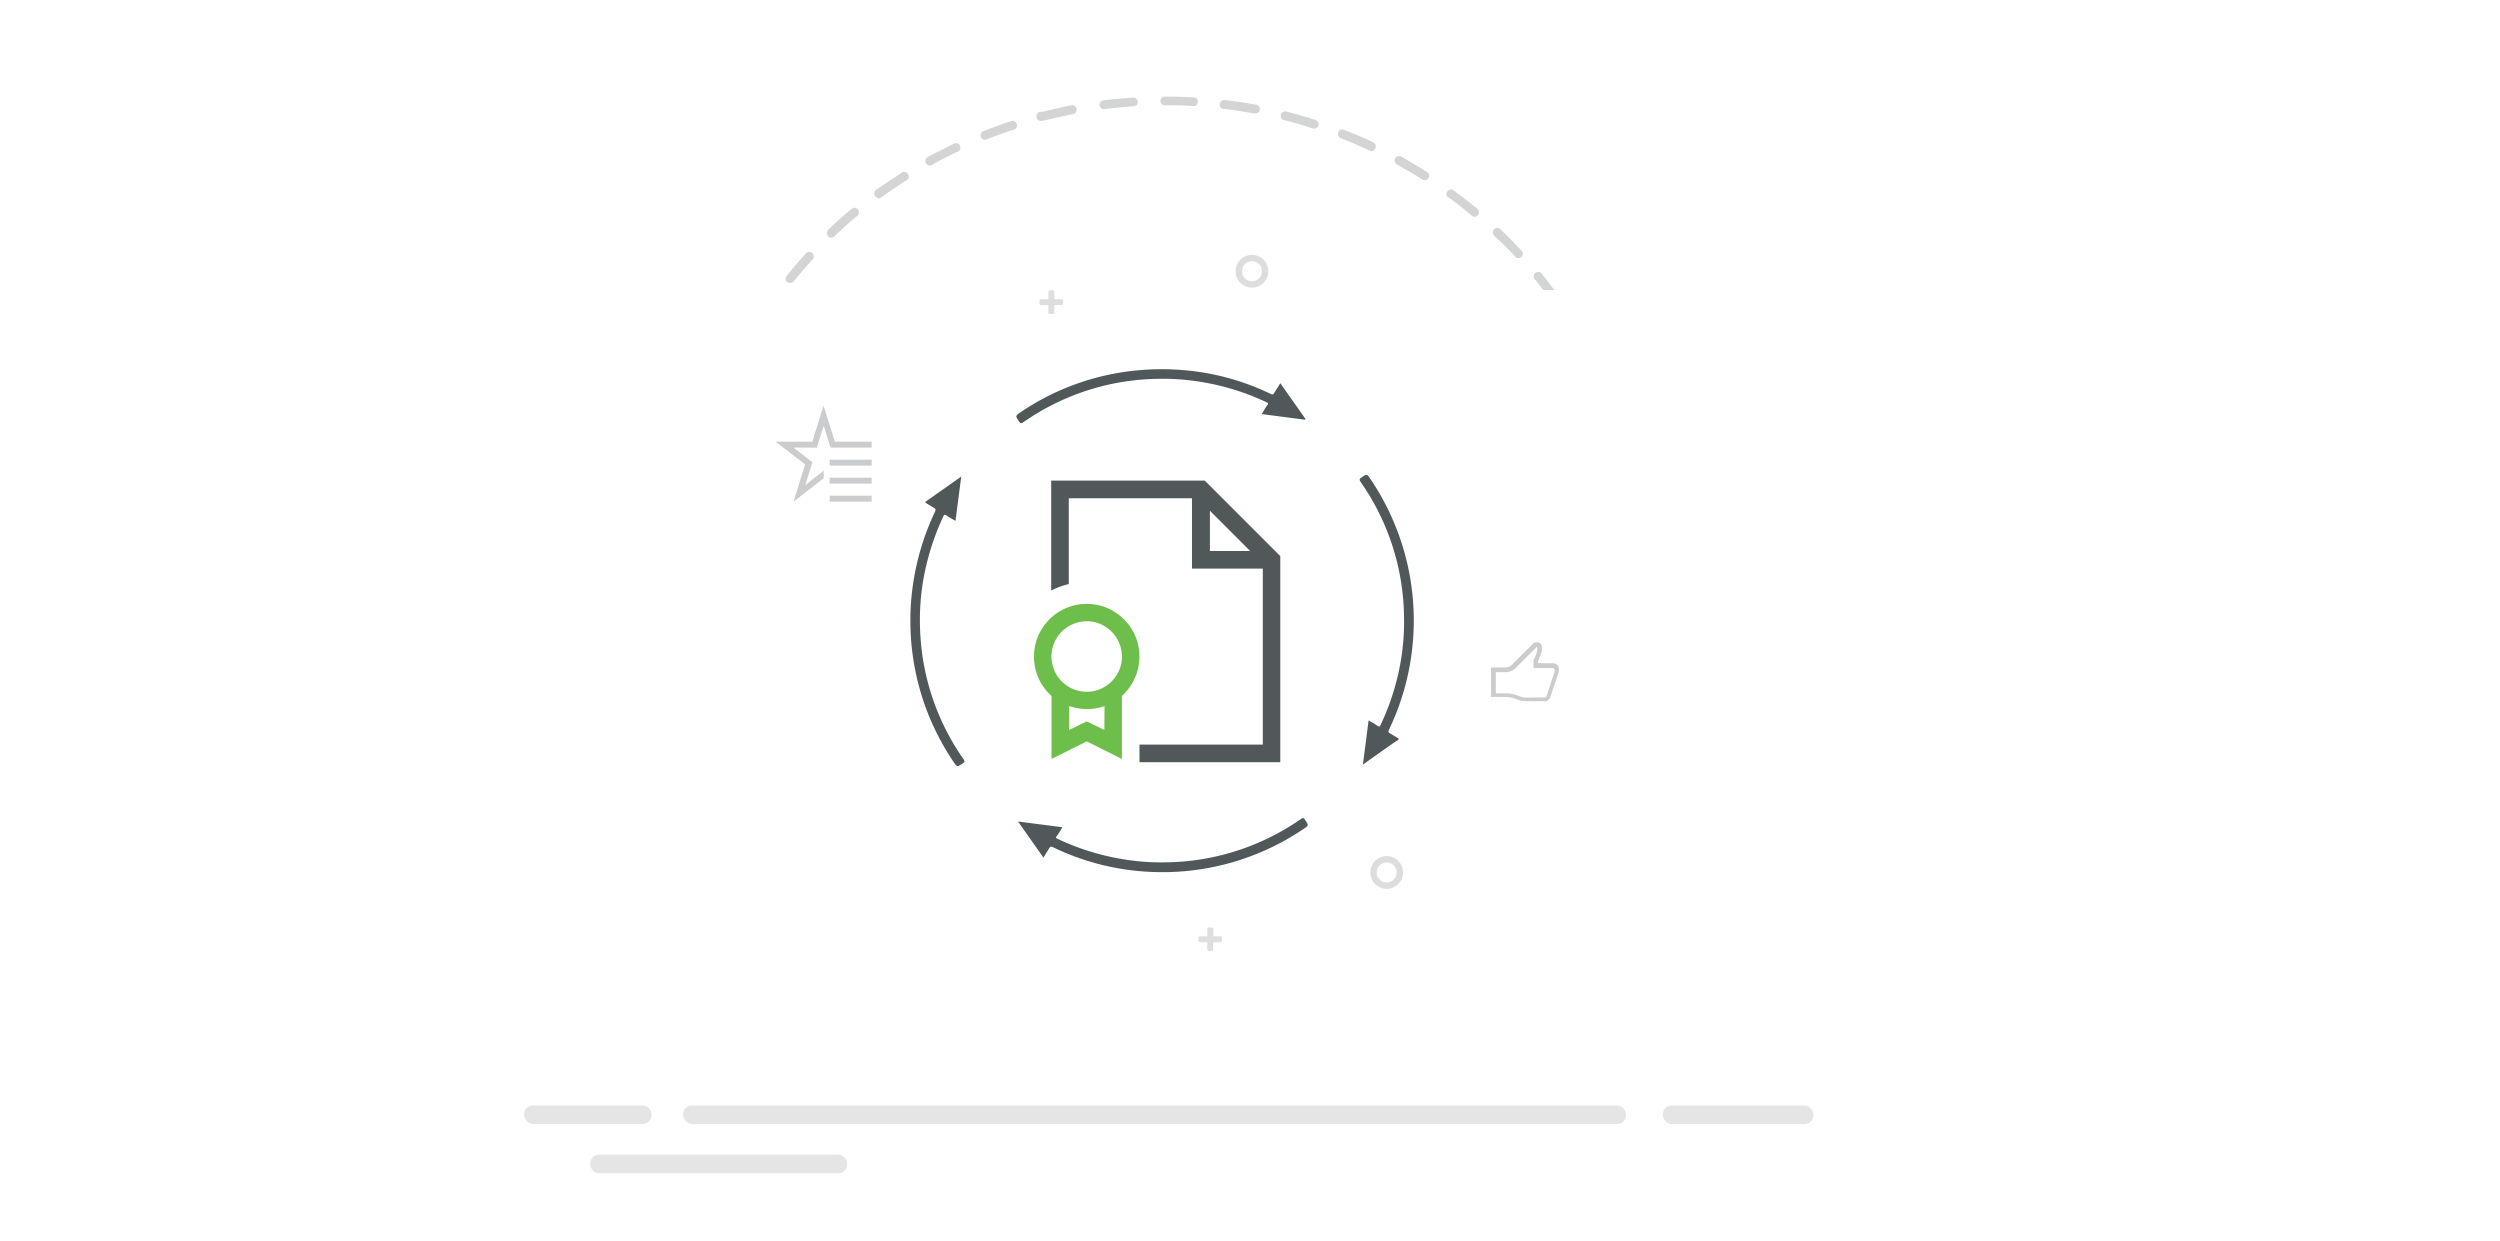 <svg id="b53abfaa-388e-454e-8804-e7ff255200d7" data-name="Layer 1" xmlns="http://www.w3.org/2000/svg" viewBox="0 0 293 145.5"><defs><style>.ed5cffee-ecd3-4fb8-8e94-4e60fdd33c38{opacity:0.5;}.a4e7447a-5637-43ea-a710-c981d0f20d21{fill:#cbccce;}.bea0cce2-46e2-431b-b023-5b8af76500b0{fill:#d3d4d4;}.a0ef717e-f507-4b93-a6e6-e689ace9d22b,.e03cad0d-dc02-4a67-8a2d-1384da397c22{opacity:0.9;}.e03cad0d-dc02-4a67-8a2d-1384da397c22,.fb6153dd-4437-4064-9492-d29a69011f67{fill:#3d4647;}.b7066e7e-06a8-4f76-9154-ec3d584db980{fill:#6ebe4c;}.a60679ce-c5a0-42a5-b987-f7c6327d0519,.b73598a1-7e80-411a-a8b5-590845b07cb6{fill:none;}.b73598a1-7e80-411a-a8b5-590845b07cb6{stroke:#231f20;stroke-miterlimit:10;stroke-width:0.75px;opacity:0.15;}.aa2552c4-2b06-4d6d-bda5-1c89dba6683a{opacity:0.15;}.ae99c670-1cf6-406f-bad9-ebd172c09117{fill:#231f20;}</style></defs><g class="ed5cffee-ecd3-4fb8-8e94-4e60fdd33c38"><rect class="a4e7447a-5637-43ea-a710-c981d0f20d21" x="80.06" y="129.56" width="110.51" height="2.18" rx="1.02"/></g><g class="ed5cffee-ecd3-4fb8-8e94-4e60fdd33c38"><rect class="a4e7447a-5637-43ea-a710-c981d0f20d21" x="194.89" y="129.56" width="17.64" height="2.18" rx="1.02"/></g><g class="ed5cffee-ecd3-4fb8-8e94-4e60fdd33c38"><rect class="a4e7447a-5637-43ea-a710-c981d0f20d21" x="69.17" y="135.33" width="30.11" height="2.18" rx="1.02"/></g><g class="ed5cffee-ecd3-4fb8-8e94-4e60fdd33c38"><rect class="a4e7447a-5637-43ea-a710-c981d0f20d21" x="61.43" y="129.56" width="14.93" height="2.18" rx="1.02"/></g><path class="bea0cce2-46e2-431b-b023-5b8af76500b0" d="M129.27,12.8h.06c1.17-.15,2.36-.26,3.54-.34a.52.52,0,0,0,.48-.54.54.54,0,0,0-.54-.48c-1.2.07-2.41.19-3.62.34a.53.53,0,0,0,.07,1Z"/><path class="bea0cce2-46e2-431b-b023-5b8af76500b0" d="M122.24,14.13h.13c1.15-.29,2.31-.53,3.47-.77a.53.53,0,0,0,.3-.7.55.55,0,0,0-.49-.34h0c-1.19.24-2.38.54-3.54.79a.54.54,0,0,0-.25,1.05.5.5,0,0,0,.38-.05Z"/><path class="bea0cce2-46e2-431b-b023-5b8af76500b0" d="M136.42,12.34h.1c1.15,0,2.31,0,3.45.1h0a.53.53,0,0,0,.41-.63h0a.48.48,0,0,0-.36-.39h0c-1.16-.07-2.35-.1-3.52-.1h-.1a.53.53,0,0,0-.38.63v0a.54.54,0,0,0,.38.38Z"/><path class="bea0cce2-46e2-431b-b023-5b8af76500b0" d="M115.41,16.35a.31.31,0,0,0,.19,0c1.07-.43,2.22-.84,3.34-1.2a.54.54,0,0,0,.17-.74.55.55,0,0,0-.49-.25h0c-1.14.37-2.29.79-3.41,1.23a.55.55,0,0,0-.22.72h0a.5.5,0,0,0,.42.28Z"/><path class="bea0cce2-46e2-431b-b023-5b8af76500b0" d="M97.4,27.87a.5.5,0,0,0,.35-.14c.85-.81,1.74-1.61,2.64-2.37a.53.53,0,0,0,.21-.73.55.55,0,0,0-.58-.27.76.76,0,0,0-.23.17h-.06c-.92.77-1.82,1.58-2.68,2.41a.56.56,0,0,0,0,.73A.53.53,0,0,0,97.4,27.87Z"/><path class="bea0cce2-46e2-431b-b023-5b8af76500b0" d="M108.94,19.41a.4.4,0,0,0,.24-.07c1-.57,2.07-1.11,3.16-1.61a.52.52,0,0,0,.11-.74.53.53,0,0,0-.55-.2h0c-1.07.54-2.14,1.07-3.22,1.64a.54.54,0,0,0-.13.75A.59.59,0,0,0,108.94,19.41Z"/><path class="bea0cce2-46e2-431b-b023-5b8af76500b0" d="M143.48,12.76c1.17.15,2.35.33,3.51.54h.1a.52.52,0,0,0,.56-.47.52.52,0,0,0-.47-.56c-1.18-.22-2.38-.41-3.57-.54a.54.54,0,0,0-.64.41.52.52,0,0,0,.26.59A.54.54,0,0,0,143.48,12.76Z"/><path class="bea0cce2-46e2-431b-b023-5b8af76500b0" d="M102.91,23.27a.51.51,0,0,0,.3-.1c1-.7,2-1.37,2.93-2a.52.52,0,0,0,.34-.66.54.54,0,0,0-.68-.34,1,1,0,0,0-.19.12h0c-1,.65-2,1.34-3,2a.54.54,0,0,0,0,.75h0a.54.54,0,0,0,.35.18Z"/><path class="bea0cce2-46e2-431b-b023-5b8af76500b0" d="M92.57,33.15A.51.51,0,0,0,93,33c.74-.91,1.52-1.82,2.32-2.68a.53.53,0,0,0-.24-.72.55.55,0,0,0-.53,0c-.81.89-1.6,1.8-2.36,2.74a.55.55,0,0,0,.07.74h0A.54.54,0,0,0,92.57,33.15Z"/><path class="bea0cce2-46e2-431b-b023-5b8af76500b0" d="M177.65,30.15a.53.53,0,0,0,.74-.14h0a.5.5,0,0,0,0-.55c-.82-.89-1.67-1.75-2.54-2.59a.51.51,0,0,0-.73,0,.52.52,0,0,0,0,.73h0v.05A30.9,30.9,0,0,1,177.65,30.15Z"/><path class="bea0cce2-46e2-431b-b023-5b8af76500b0" d="M180.78,32.19a.54.54,0,0,0-.71-.28.55.55,0,0,0-.28.7h0a.68.68,0,0,0,.18.23h0c.31.38.6.76.9,1.15h1.3C181.7,33.38,181.25,32.78,180.78,32.19Z"/><path class="bea0cce2-46e2-431b-b023-5b8af76500b0" d="M172.48,25.28a.52.52,0,0,0,.33.12.53.53,0,0,0,.41-.19.52.52,0,0,0-.07-.73h0c-.92-.76-1.88-1.51-2.86-2.22a.53.53,0,0,0-.7.25h0a.57.57,0,0,0,0,.54h.06A34,34,0,0,1,172.48,25.28Z"/><path class="bea0cce2-46e2-431b-b023-5b8af76500b0" d="M157.25,16.24c1.08.43,2.2.9,3.27,1.41a.68.68,0,0,0,.23.05.54.54,0,0,0,.49-.58.52.52,0,0,0-.26-.42c-1.08-.53-2.21-1-3.33-1.43a.54.54,0,0,0-.74.11h0a.55.55,0,0,0,.12.75.66.66,0,0,0,.25.1Z"/><path class="bea0cce2-46e2-431b-b023-5b8af76500b0" d="M163.69,19.26c1,.57,2.07,1.18,3.07,1.81a.52.52,0,0,0,.69-.26.51.51,0,0,0-.14-.61c-1-.65-2.07-1.27-3.1-1.85a.56.56,0,0,0-.71.2h0A.56.56,0,0,0,163.69,19.26Z"/><path class="bea0cce2-46e2-431b-b023-5b8af76500b0" d="M150.48,14.07c1.15.29,2.29.62,3.42,1h.16a.52.52,0,0,0,.15-1c-1.14-.37-2.3-.71-3.47-1a.54.54,0,0,0-.63.37.55.55,0,0,0,.34.65Z"/><g class="a0ef717e-f507-4b93-a6e6-e689ace9d22b"><path class="fb6153dd-4437-4064-9492-d29a69011f67" d="M159.73,89.62l.67-5.19c.37.22.7.4,1,.61s.32.1.43-.13A28.85,28.85,0,0,0,164,78.39a27.47,27.47,0,0,0,.55-6.2,28.17,28.17,0,0,0-5.1-15.73c-.16-.24-.12-.33.09-.48.66-.46.66-.46,1.11.21a29.62,29.62,0,0,1,2.14,29.33c-.1.21-.09.32.12.43s.53.33.81.48.27.22,0,.38c-1,.66-1.91,1.34-2.87,2Z"/><path class="fb6153dd-4437-4064-9492-d29a69011f67" d="M112.66,55.85l-.68,5.2c-.36-.22-.69-.39-1-.6s-.34-.12-.45.13a29.4,29.4,0,0,0-1.88,5.31,27.53,27.53,0,0,0-.82,7.72A28.16,28.16,0,0,0,112.94,89c.15.22.13.3-.08.45-.69.47-.68.47-1.14-.21a29.4,29.4,0,0,1-4.65-11.78A29.76,29.76,0,0,1,109.57,60c.14-.28.08-.39-.17-.52s-.55-.33-.83-.5c-.13-.07-.18-.14,0-.25Z"/><path class="fb6153dd-4437-4064-9492-d29a69011f67" d="M150.05,44.91,153,49.1l-.05.09-5.08-.66c.23-.37.41-.7.62-1s.14-.29-.11-.41a28.37,28.37,0,0,0-6.58-2.17,27.49,27.49,0,0,0-6.13-.55,28.17,28.17,0,0,0-15.74,5.09c-.26.17-.35.13-.5-.1-.44-.65-.45-.64.2-1.09a29.27,29.27,0,0,1,12-4.69,30.39,30.39,0,0,1,7.32-.21,28.91,28.91,0,0,1,10,2.78c.18.08.27.07.38-.12C149.57,45.68,149.8,45.33,150.05,44.91Z"/><path class="fb6153dd-4437-4064-9492-d29a69011f67" d="M122.31,100.54l-3-4.26,5.2.67c-.23.38-.41.72-.63,1s-.09.28.11.38a28.48,28.48,0,0,0,6.59,2.18,27.5,27.5,0,0,0,6.34.55A28.25,28.25,0,0,0,152.45,96c.23-.17.34-.17.5.08.44.66.45.65-.2,1.09a29.49,29.49,0,0,1-18.2,5,29.17,29.17,0,0,1-11-2.81c-.43-.2-.43-.2-.68.21l-.54.88Z"/></g><path class="b7066e7e-06a8-4f76-9154-ec3d584db980" d="M133.06,74.55a6.3,6.3,0,0,0-3.29-3.29,6.21,6.21,0,0,0-4.81,0,6.24,6.24,0,0,0-3.3,3.3,6.22,6.22,0,0,0,.06,4.93,6.25,6.25,0,0,0,1.52,2.08v7.38l4.12-2.06,4.13,2.06V81.56A6.25,6.25,0,0,0,133,79.48a6.08,6.08,0,0,0,.54-2.53A6,6,0,0,0,133.06,74.55Zm-3.63,11-2.07-1-2.06,1v-2.8a6.64,6.64,0,0,0,2.15.35,6,6,0,0,0,2-.35Zm1.74-7a4.11,4.11,0,0,1-.89,1.31,4.22,4.22,0,0,1-1.31.89,4.13,4.13,0,1,1,0-7.61,4.22,4.22,0,0,1,1.31.89,4.14,4.14,0,0,1,.89,4.52Z"/><path class="e03cad0d-dc02-4a67-8a2d-1384da397c22" d="M141.2,56.33h-18V69.22a8.94,8.94,0,0,1,2.06-.77V58.4h14.44v8.24H148V87.27H133.55v2.06h16.5V65.18Zm.6,8.25V59.86l4.72,4.72Z"/><path class="a4e7447a-5637-43ea-a710-c981d0f20d21" d="M102.16,51.76v.7H97.34c-.13-.43-.26-.86-.4-1.28s-.27-.85-.4-1.28l-.41,1.28-.39,1.28H93l1.11.86,1.11.85c-.14.45-.29.9-.43,1.35s-.27.9-.41,1.36L95.45,56l1.09-.84v.89L93,58.79l1.36-4.36-3.47-2.67h4.31l1.32-4.22,1.32,4.22Zm-4.92,2.11h4.92v.7H97.24Zm0,2.11h4.92v.7H97.24Zm0,2.11h4.92v.7H97.24Z"/><path class="a4e7447a-5637-43ea-a710-c981d0f20d21" d="M182,77.73a.75.75,0,0,1,.29.06.63.63,0,0,1,.23.16.81.81,0,0,1,.17.24.88.88,0,0,1,0,.29.59.59,0,0,1,0,.23l-1,3a.78.78,0,0,1-.11.2.65.65,0,0,1-.16.17,1.24,1.24,0,0,1-.2.1,1,1,0,0,1-.24,0h-2a3.41,3.41,0,0,1-1.34-.27,3.23,3.23,0,0,0-.56-.17,2.88,2.88,0,0,0-.59-.06h-1.74V78.23h1.62a1.28,1.28,0,0,0,.48-.09,1.38,1.38,0,0,0,.4-.28l2.41-2.41a1.3,1.3,0,0,1,.2-.15.52.52,0,0,1,.23,0,.53.53,0,0,1,.25,0,.5.5,0,0,1,.19.13.72.72,0,0,1,.14.2.6.6,0,0,1,.05.24,2.48,2.48,0,0,1-.28,1.16,2.37,2.37,0,0,0-.13.34,2.33,2.33,0,0,0-.08.36Zm-1,4a.27.27,0,0,0,.15,0,.27.27,0,0,0,.09-.12s0-.11.07-.21l.13-.38.16-.48.18-.53c.06-.18.12-.35.17-.52s.11-.32.15-.46.08-.25.11-.33,0-.14,0-.15a.25.25,0,0,0-.08-.18.22.22,0,0,0-.17-.07h-2.24c0-.14,0-.27,0-.38s0-.24,0-.35,0-.22.08-.33a3.35,3.35,0,0,1,.15-.35,2.1,2.1,0,0,0,.16-.46,2,2,0,0,0,.06-.49.1.1,0,0,0,0-.09.13.13,0,0,0-.09,0l0,0,0,0-2.42,2.42a2.75,2.75,0,0,1-.26.22,2.1,2.1,0,0,1-.3.15,1.67,1.67,0,0,1-.67.14h-1.12v2.48h1.24a3.45,3.45,0,0,1,1.34.27,3.06,3.06,0,0,0,1.15.23Z"/><circle class="b73598a1-7e80-411a-a8b5-590845b07cb6" cx="146.73" cy="31.79" r="1.55"/><circle class="b73598a1-7e80-411a-a8b5-590845b07cb6" cx="162.52" cy="102.25" r="1.55"/><g class="aa2552c4-2b06-4d6d-bda5-1c89dba6683a"><path class="ae99c670-1cf6-406f-bad9-ebd172c09117" d="M143.06,109.74h-.86v-.87a.18.18,0,0,0-.18-.17h-.34a.18.18,0,0,0-.18.17v.87h-.86a.18.18,0,0,0-.18.17v.35a.18.18,0,0,0,.18.17h.86v.87a.18.18,0,0,0,.18.17H142a.18.18,0,0,0,.18-.17v-.87h.86a.17.17,0,0,0,.17-.17v-.35A.17.17,0,0,0,143.06,109.74Z"/></g><g class="aa2552c4-2b06-4d6d-bda5-1c89dba6683a"><path class="ae99c670-1cf6-406f-bad9-ebd172c09117" d="M124.44,35.07h-.87V34.2a.17.17,0,0,0-.17-.17h-.35a.18.18,0,0,0-.17.17v.87H122a.18.18,0,0,0-.17.17v.35a.18.18,0,0,0,.17.17h.87v.87a.18.18,0,0,0,.17.17h.35a.17.17,0,0,0,.17-.17v-.87h.87a.18.18,0,0,0,.17-.17v-.35A.18.18,0,0,0,124.44,35.07Z"/></g><g id="abe0455a-0f0c-4b15-bda3-4b3136c31436" data-name="Layer 1-2-2-2"><rect class="a60679ce-c5a0-42a5-b987-f7c6327d0519" x="15.97" y="1.97" width="251.66" height="140"/></g></svg>